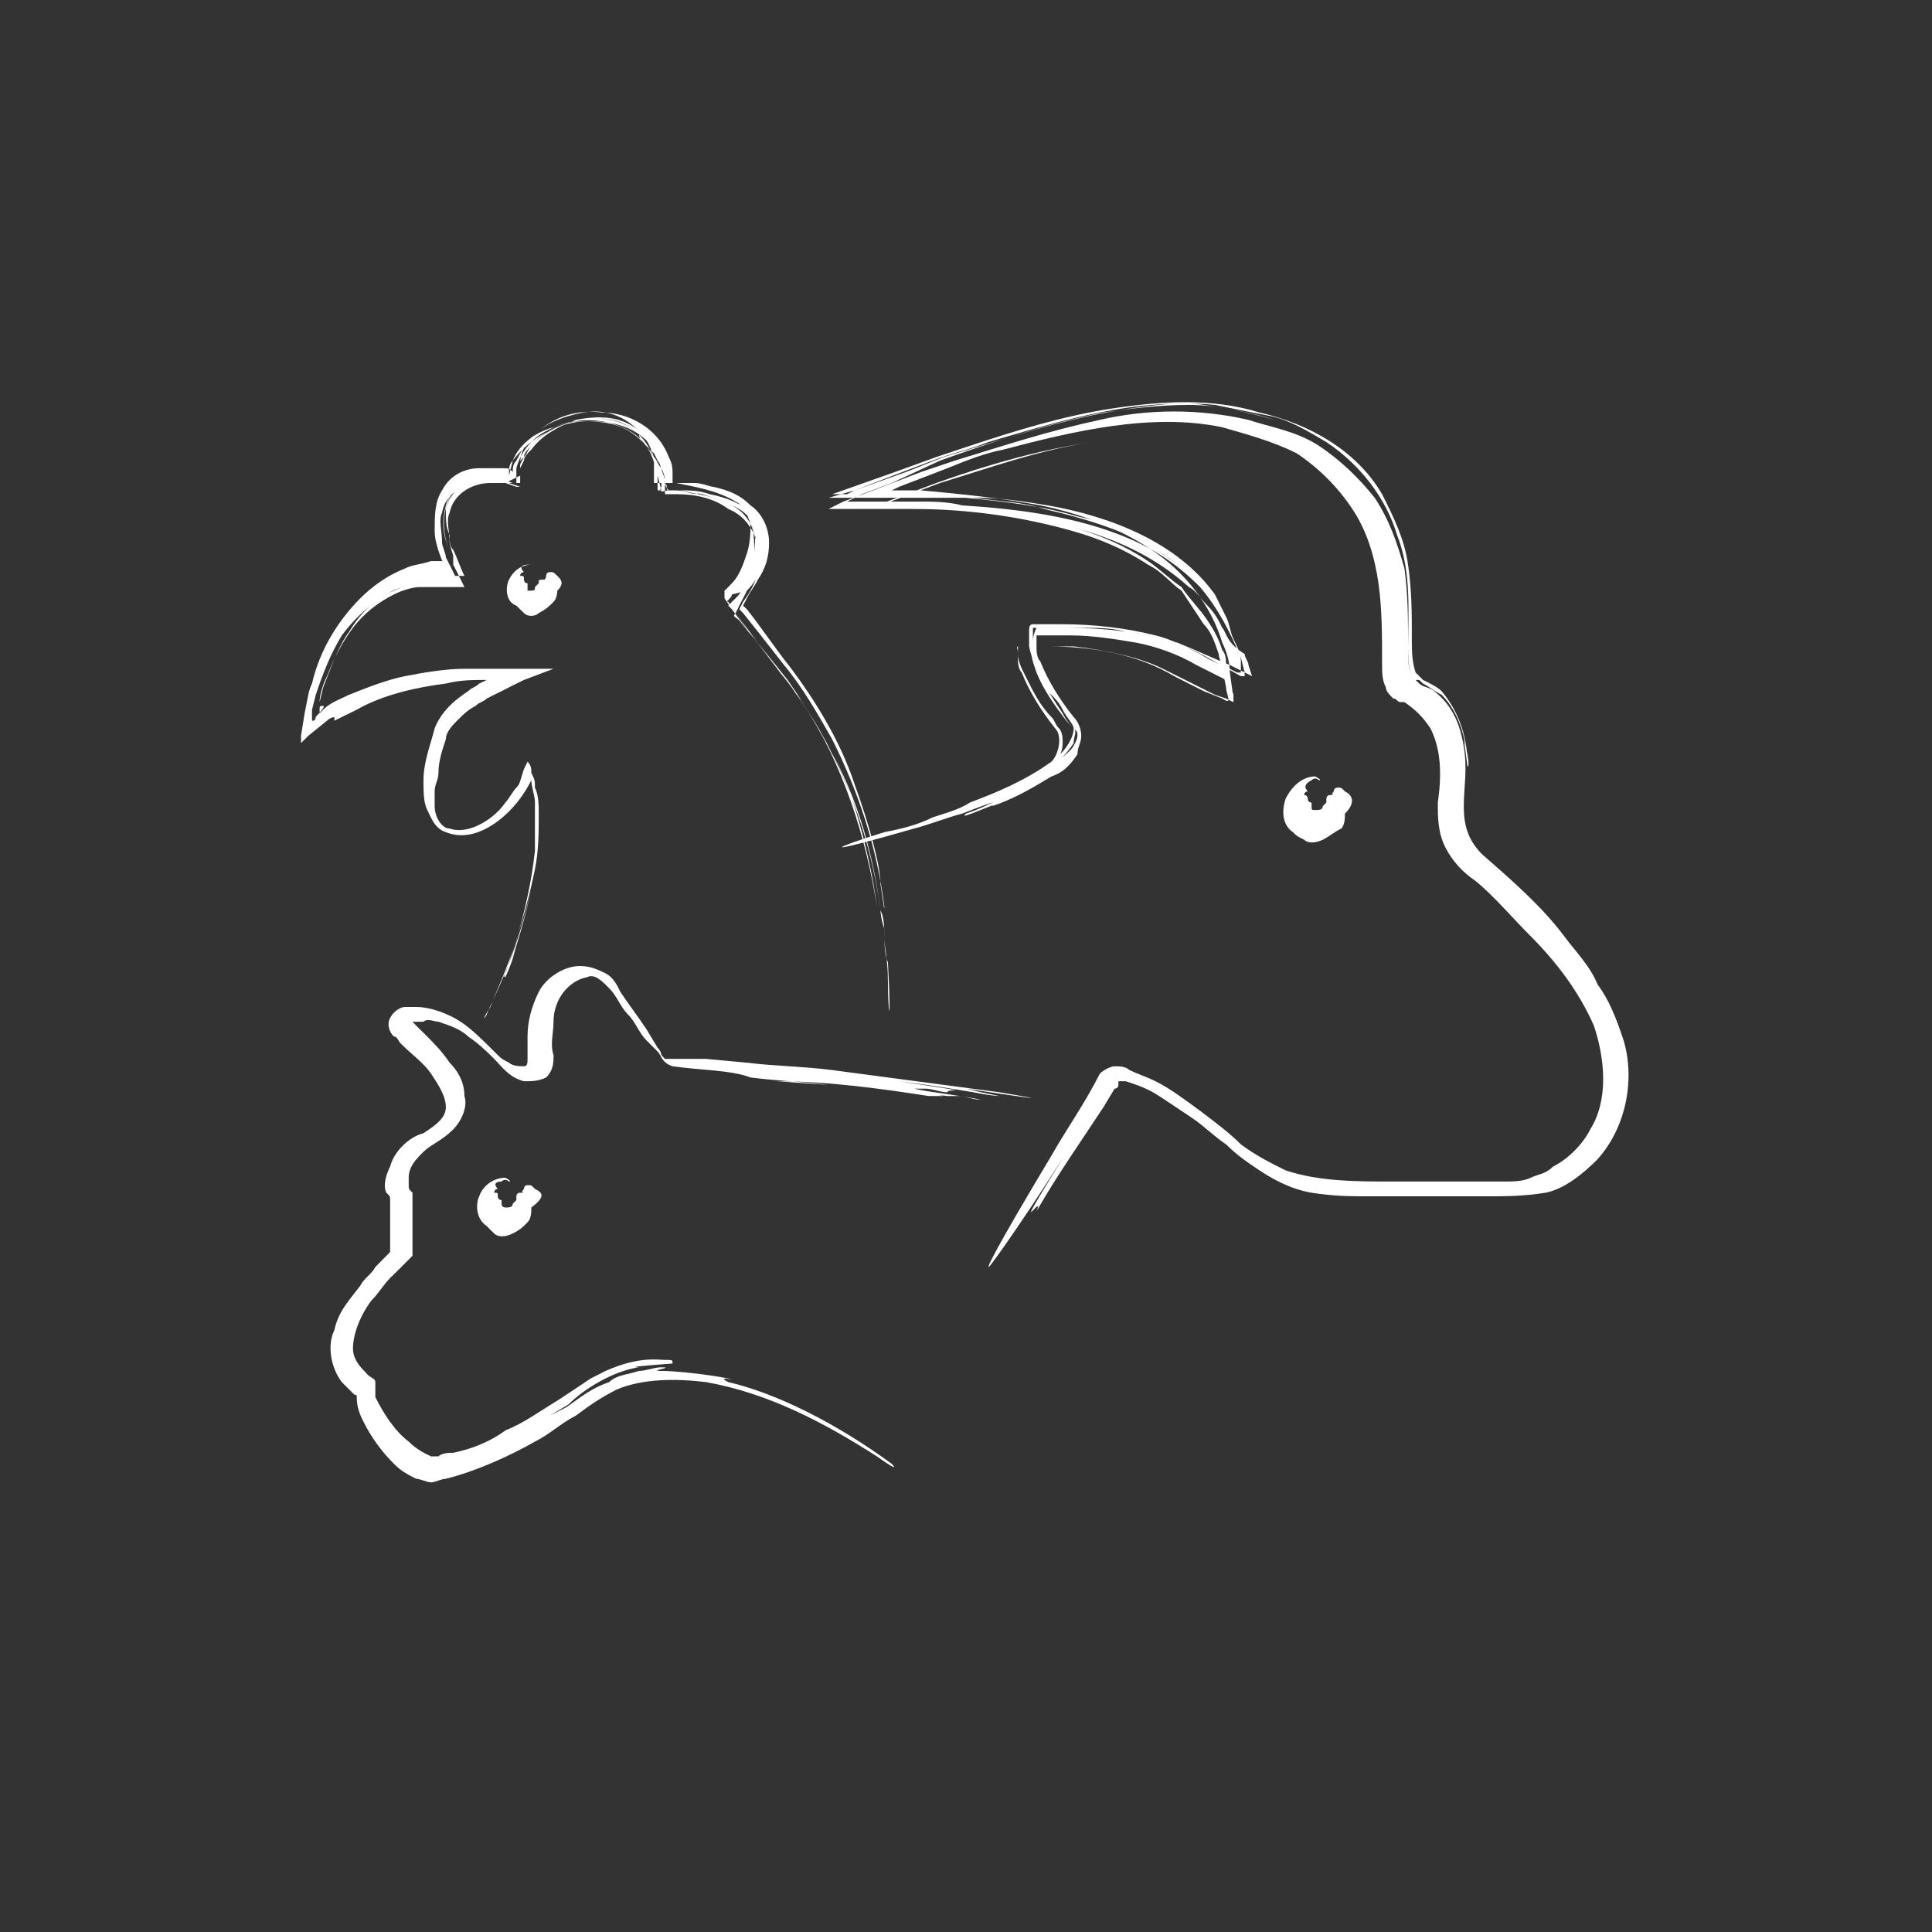 <?xml version="1.0" encoding="UTF-8"?>
<svg xmlns="http://www.w3.org/2000/svg" xmlns:xlink="http://www.w3.org/1999/xlink" width="52pt" height="52pt" viewBox="0 0 52 52" version="1.1">
  <rect x="0" y="0" width="52" height="52" fill="#333333" stroke="none"/>
  <g id="surface1">
    <path style=" stroke:none;fill-rule:nonzero;fill:rgb(100%,100%,100%);fill-opacity:1;" d="M 23.801 25.199 C 23.801 25 23.801 24.699 23.699 24.5 C 23.398 22.301 22.602 20.301 21.301 18.5 C 21 18.102 20.602 17.602 20.301 17.199 L 19.801 16.5 L 19.602 16.301 L 19.699 16.199 L 19.801 16.102 C 19.898 16 20 15.898 20 15.699 C 20.301 15.199 20.5 14.602 20.199 14.102 C 19.898 13.602 19.301 13.398 18.801 13.301 C 18.602 13.301 18.398 13.199 18.199 13.199 C 18.102 13.199 17.898 13.199 17.801 13.199 L 17.699 12.801 C 17.602 12.398 17.5 12 17.102 11.699 C 16.398 11.199 15.398 11.199 14.699 11.602 C 14.301 11.801 14 12.199 13.898 12.602 L 13.898 13 L 13.699 13 L 13.5 12.898 C 13.301 12.898 13.102 12.898 12.898 12.898 C 12.5 13 12.102 13.199 12 13.602 C 11.898 14 11.898 14.398 12.102 14.801 C 11.898 14.398 11.898 13.801 12.102 13.398 C 12.301 13 12.801 12.801 13.301 12.898 C 13.398 12.898 13.5 12.898 13.699 13 L 14 13.102 C 14 13 14 12.898 14 12.801 C 14 12.699 14 12.602 14 12.602 L 14.102 12.398 C 14.102 12.301 14.199 12.199 14.301 12.102 C 14.602 11.699 15 11.5 15.5 11.301 C 16 11.199 16.5 11.199 16.898 11.398 C 17.301 11.602 17.699 12 17.801 12.5 C 17.801 12.602 17.801 12.699 17.898 12.898 C 17.898 13 17.898 13.102 18 13.199 L 18.301 13.199 C 18.602 13.199 18.801 13.199 19.102 13.301 C 19.602 13.398 20.102 13.602 20.398 14 C 20.699 14.398 20.699 14.898 20.5 15.301 C 20.398 15.5 20.301 15.699 20.102 15.898 L 19.699 16 C 19.699 16.102 19.5 16.199 19.602 16.199 L 19.801 16.5 C 20.398 17.301 21 18.102 21.602 18.898 C 22.699 20.602 23.301 22.5 23.602 24.398 C 23.5 23.602 23.301 22.699 23 21.699 C 22.602 20.5 21.898 19.301 21.199 18.301 C 20.801 17.801 20.398 17.301 20 16.801 L 19.699 16.398 L 19.5 16.102 C 19.5 16.102 19.5 16.102 19.5 16 L 19.5 15.898 L 19.602 15.801 L 19.699 15.699 C 19.898 15.5 20 15.199 20.102 14.898 C 20.199 14.602 20.199 14.301 20.199 14.102 C 20.102 13.801 20 13.602 19.801 13.5 C 19.301 13.199 18.699 13.102 18.199 13 L 17.801 13 C 17.699 13 17.699 13 17.602 13 L 17.602 12.5 C 17.602 12.398 17.602 12.398 17.602 12.301 C 17.5 12 17.398 11.801 17.199 11.602 C 16.801 11.199 16.301 11 15.699 11.102 C 15.199 11.199 14.602 11.398 14.301 11.801 C 14.102 12 14 12.199 14 12.5 C 14 12.602 14 12.801 14 12.801 L 13.602 13 L 13.301 13 C 13.199 13 13.199 13 13.102 13 C 12.602 13 12 13.199 11.898 13.801 C 11.801 14 11.898 14.301 11.898 14.602 C 11.898 14.699 12 14.898 12 15 C 12.102 15.199 12.199 15.398 12.301 15.602 L 11.898 15.602 C 11.801 15.602 11.602 15.602 11.602 15.602 C 11.5 15.602 11.301 15.602 11.199 15.699 C 10.898 15.801 10.699 15.801 10.398 16 C 9.898 16.301 9.5 16.699 9.199 17.102 C 8.898 17.602 8.699 18.102 8.5 18.699 L 8.398 19.102 L 8.398 19.301 C 8.398 19.301 8.398 19.398 8.398 19.398 C 8.5 19.398 8.398 19.398 8.602 19.301 C 8.398 19.398 8.5 19.398 8.5 19.301 C 8.602 19.199 8.398 19.398 8.398 19.398 C 8.398 19.398 8.801 19 8.699 19 C 8.602 19 8.602 19 8.602 19.102 L 8.602 18.898 L 8.699 18.5 C 8.898 18 9.102 17.398 9.398 17 C 9.699 16.5 10.102 16.102 10.602 15.898 C 10.801 15.801 11.102 15.699 11.398 15.602 C 11.5 15.602 11.699 15.602 11.801 15.5 C 11.801 15.5 12 15.5 12.102 15.5 L 12.5 15.5 C 12.398 15.301 12.301 15 12.199 14.801 C 12.102 14.699 12.102 14.602 12.102 14.398 C 12 14.199 12 14 12 13.699 C 12.102 13.199 12.602 12.898 13.102 12.898 C 13.199 12.898 13.301 12.898 13.5 12.898 L 13.801 13 L 13.898 13 C 13.898 13 14 13 14 13 L 14 12.5 C 14 12.398 14 12.398 14.102 12.301 C 14.102 12.199 14.199 12.102 14.301 12 C 14.602 11.602 15.102 11.398 15.699 11.301 C 16.199 11.199 16.801 11.301 17.199 11.699 C 17.398 11.898 17.5 12.102 17.602 12.301 C 17.602 12.398 17.699 12.5 17.699 12.699 L 17.699 13 C 17.699 13.102 17.699 13.102 17.699 13.199 L 18.199 13.199 C 18.301 13.199 18.301 13.199 18.398 13.199 C 18.5 13.199 18.699 13.199 18.801 13.301 C 19.102 13.398 19.301 13.398 19.602 13.602 C 19.801 13.699 20 13.898 20.199 14.102 C 20.301 14.301 20.301 14.602 20.301 14.898 C 20.301 14.602 20.398 14.398 20.199 14.102 C 20.102 13.898 19.898 13.699 19.699 13.602 C 19.5 13.5 19.199 13.398 18.898 13.301 C 18.801 13.301 18.602 13.199 18.5 13.199 C 18.398 13.199 18.398 13.199 18.301 13.199 C 18.199 13.199 18.199 13.199 18 13.199 C 17.898 13.199 17.699 13.301 17.801 13.102 L 17.801 12.801 C 17.801 12.699 17.801 12.5 17.699 12.398 L 17.602 12.199 L 17.398 12 C 17.301 11.898 17.199 11.801 17.199 11.699 C 16.801 11.301 16.301 11.199 15.699 11.301 C 15.199 11.398 14.602 11.602 14.301 12 C 14.199 12.102 14.199 12.199 14.102 12.301 L 14 12.5 L 14 13.102 L 13.898 13.102 L 13.602 13 C 13.398 13 13.301 12.898 13.199 13 C 12.699 13 12.199 13.301 12.102 13.801 C 12 14 12.102 14.301 12.102 14.602 C 12.102 14.699 12.199 14.898 12.199 15 L 12.199 15.199 L 12.301 15.398 L 12.5 15.801 L 12.102 15.801 C 12 15.801 11.801 15.801 11.699 15.801 C 11.602 15.801 11.5 15.801 11.301 15.801 C 11.102 15.801 10.801 15.898 10.602 16 C 10.199 16.199 9.801 16.5 9.5 16.898 C 9.199 17.301 9 17.699 8.801 18.199 C 8.699 18.398 8.602 18.699 8.602 18.898 L 8.602 19.199 C 8.602 19.199 8.602 19.199 8.699 19.102 C 8.898 18.898 9.199 18.801 9.398 18.699 C 9.898 18.5 10.398 18.301 10.898 18.199 C 11.398 18.102 12 18 12.5 18 L 13.602 18 C 13.801 18 14.102 18 14.301 18 L 14.898 18 L 14.102 18.301 C 13.898 18.398 13.699 18.5 13.5 18.602 C 13.301 18.699 13.301 18.699 13.102 18.801 C 13 18.898 12.898 18.898 12.801 19 C 12.602 19.102 12.5 19.199 12.301 19.398 C 12.199 19.5 12 19.699 12 19.898 C 11.898 20.199 11.801 20.5 11.801 20.801 C 11.801 21 11.699 21.102 11.699 21.301 L 11.699 21.699 C 11.699 22 11.898 22.301 12.102 22.301 C 12.398 22.398 12.699 22.301 12.898 22.199 C 13.102 22.102 13.398 21.898 13.602 21.602 C 13.699 21.5 13.801 21.301 13.898 21.199 C 14 21.102 14 21 14.102 20.699 L 14.199 20.5 C 14.199 20.5 14.199 20.398 14.199 20.398 L 14.199 20.5 C 14.301 20.602 14.301 20.699 14.301 20.801 C 14.398 21 14.398 21 14.398 21.199 C 14.5 21.398 14.5 21.699 14.5 21.898 C 14.5 22.398 14.5 22.898 14.398 23.398 C 14.199 24.398 13.898 25.301 13.602 26.199 C 13.699 26 13.5 26.301 13.602 26.301 C 13.602 26.301 13.699 26.102 13.801 25.801 C 13.898 25.398 14.102 24.898 14.301 23.898 C 13.898 25.801 13.199 27 13.102 27.301 C 13 27.5 13 27.398 13.199 27.102 C 13.301 26.801 13.602 26.199 13.898 25.301 C 14.102 24.602 14.301 23.801 14.398 22.898 C 14.398 22.5 14.398 22.102 14.398 21.602 C 14.398 21.398 14.301 21.199 14.301 21 L 14.301 20.898 L 14.301 21 C 14.102 21.398 13.801 21.801 13.398 22.102 C 13 22.398 12.5 22.602 12 22.398 C 11.699 22.301 11.602 22 11.5 21.801 C 11.398 21.602 11.398 21.301 11.398 21 C 11.398 20.5 11.602 20 11.699 19.602 C 11.898 19.102 12.301 18.801 12.602 18.602 C 12.699 18.5 12.801 18.5 12.898 18.398 L 13.102 18.301 L 13.199 18.301 C 13.199 18.301 13.199 18.301 13.102 18.301 C 12.699 18.301 12.398 18.301 12 18.398 C 11.199 18.5 10.301 18.699 9.602 19.102 C 9.398 19.199 9.199 19.301 9 19.398 L 9 19.301 C 9 19.301 8.898 19.301 8.801 19.398 L 8.301 19.801 L 8.102 20 L 8.102 19.801 L 8.199 19.199 C 8.301 18.699 8.301 18.602 8.398 18.398 C 8.602 17.5 9.102 16.699 9.699 16.102 C 10 15.801 10.398 15.5 10.898 15.301 C 11.102 15.199 11.301 15.199 11.602 15.102 C 11.699 15.102 11.898 15.102 11.898 15.102 C 12 15.301 11.699 14.699 11.699 14.301 C 11.699 13.898 11.699 13.5 11.898 13.199 C 12.102 12.801 12.5 12.602 12.898 12.602 C 13.102 12.602 13.301 12.602 13.5 12.602 C 13.699 12.602 13.699 12.602 13.801 12.699 C 13.801 12.602 13.801 12.5 13.898 12.398 C 14 12.199 14.102 12 14.199 11.898 C 14.699 11.301 15.398 11 16.199 11.102 C 16.898 11.102 17.699 11.5 18 12.301 C 18.102 12.5 18.102 12.602 18.102 12.801 L 18.102 13 C 18.102 13 18.102 13 18.199 13 L 18.398 13 C 18.5 13 18.602 13 18.699 13 C 18.898 13 19.102 13.102 19.199 13.102 C 19.602 13.199 19.898 13.301 20.199 13.602 C 20.5 13.801 20.699 14.199 20.699 14.602 C 20.699 15 20.602 15.301 20.398 15.602 C 20.301 15.801 20.199 15.898 20.102 16.102 L 20 16.301 C 20 16.301 20 16.301 20.102 16.398 C 20.5 16.898 20.898 17.5 21.301 18 C 21.898 18.801 22.602 19.898 23 21.102 C 23.398 22.199 23.699 23.301 23.699 23.801 C 23.801 24.5 23.801 24.5 23.801 24.398 C 23.602 22.801 23.102 21.301 22.398 19.898 C 22 19.199 21.602 18.5 21.102 17.898 L 20.398 17 L 20 16.5 L 19.898 16.398 L 20 16.199 C 20.301 15.801 20.5 15.301 20.5 14.801 C 20.5 14.301 20.199 13.801 19.699 13.602 C 19.301 13.398 18.801 13.301 18.301 13.199 L 18 13.199 C 17.898 13.199 18 13.102 17.898 13 C 17.898 12.898 17.898 12.801 17.801 12.602 C 17.801 12.5 17.699 12.398 17.699 12.301 C 17.5 11.801 17 11.5 16.5 11.398 C 16 11.301 15.5 11.301 15 11.5 C 14.5 11.699 14.102 12 13.801 12.398 C 13.699 12.5 13.699 12.602 13.699 12.801 C 13.699 13 13.699 13 13.699 13 C 13.602 13 13.602 13 13.5 13 C 13.398 13 13.301 13 13.102 13 C 13.199 13 13.301 13 13.5 13 L 13.699 13 L 13.699 12.801 L 13.801 12.398 C 14 11.898 14.5 11.602 14.898 11.5 C 15.398 11.301 15.898 11.301 16.398 11.398 C 16.898 11.5 17.301 11.801 17.602 12.301 C 17.699 12.398 17.699 12.5 17.801 12.602 C 17.801 12.699 17.898 12.801 17.898 13 L 17.898 13.301 C 18 13.301 18 13.301 18.199 13.301 C 18.699 13.301 19.199 13.398 19.602 13.699 C 20.102 13.898 20.398 14.398 20.398 14.898 C 20.398 15.398 20.102 15.898 19.898 16.301 L 19.801 16.5 C 19.699 16.602 19.801 16.602 19.898 16.699 L 20.301 17.199 L 21 18.102 C 21.5 18.699 21.898 19.398 22.301 20.102 C 23.102 21.5 23.5 23 23.699 24.5 C 23.699 24.398 23.699 24.301 23.699 24.5 C 23.699 24.5 23.699 24.699 23.801 25 C 23.801 25.301 23.801 25.699 23.898 25.898 C 24 27.801 23.898 27.301 23.898 26.398 C 23.898 25.801 23.801 25.5 23.801 25.199 Z M 23.801 25.199 "></path>
    <path style=" stroke:none;fill-rule:nonzero;fill:rgb(100%,100%,100%);fill-opacity:1;" d="M 15 15.5 C 14.898 15.398 14.898 15.398 14.801 15.398 L 14.898 15.5 C 14.801 15.398 14.801 15.398 14.801 15.398 C 14.699 15.398 14.699 15.5 14.699 15.5 C 14.699 15.602 14.602 15.602 14.699 15.602 L 14.602 15.602 C 14.5 15.602 14.5 15.602 14.5 15.699 L 14.398 15.801 C 14.398 15.898 14.398 15.898 14.199 15.898 C 14.199 15.898 14.199 15.898 14.199 15.801 L 14.199 15.699 C 14.102 15.699 14.102 15.602 14.102 15.602 C 14.102 15.5 14.102 15.5 14 15.5 C 14 15.398 14.102 15.398 14.102 15.398 C 14 15.301 14 15.199 14.199 15.199 C 14.301 15.199 14.398 15.199 14.398 15.199 C 14.5 15.199 14.301 15.199 14.301 15.199 C 14 15.199 13.801 15.398 13.699 15.602 C 13.602 15.801 13.602 16.199 13.898 16.301 C 14 16.398 14 16.398 14.102 16.5 C 14.199 16.602 14.398 16.602 14.5 16.5 C 14.699 16.398 14.801 16.301 14.898 16.199 C 15 16.102 15 15.898 15 15.898 C 15.199 15.699 15.102 15.602 15 15.5 Z M 14.602 15.699 C 14.602 15.699 14.699 15.699 14.602 15.699 Z M 14.602 15.699 "></path>
    <path style=" stroke:none;fill-rule:nonzero;fill:rgb(100%,100%,100%);fill-opacity:1;" d="M 25.102 22 C 25.398 21.898 25.801 21.801 26.102 21.602 C 26.898 21.301 27.602 21 28.301 20.5 C 28.602 20.301 28.898 19.898 28.898 19.602 C 28.898 19.5 28.699 19.301 28.602 19.102 C 28.5 18.898 28.398 18.801 28.199 18.602 C 28 18.199 27.801 17.898 27.699 17.398 C 27.699 17.301 27.699 17.199 27.699 17 C 27.699 16.898 27.699 16.801 27.801 16.801 L 28 16.801 C 28.199 16.801 28.398 16.801 28.602 16.801 C 29.398 16.801 30.301 16.898 31.102 17.102 C 31.5 17.199 31.898 17.398 32.301 17.602 C 32.602 17.801 32.898 17.898 33.301 18.102 C 33.301 18.102 33.398 18.102 33.398 18.102 L 33.398 17.801 C 33.398 17.602 33.301 17.398 33.199 17.199 C 33.102 17 33.102 16.801 33 16.602 L 32.699 16 C 31.699 14.602 29.898 13.898 28.199 13.602 C 27.602 13.5 26.898 13.398 26.301 13.398 C 26 13.398 25.602 13.301 25.301 13.301 C 25 13.301 24.699 13.301 24.102 13.301 L 22.801 13.301 L 23 13.199 L 24.398 12.699 L 25.398 12.301 L 26.398 12 C 27.699 11.602 29 11.199 30.398 11 C 31.102 10.898 31.801 10.801 32.398 10.898 C 33.102 11 33.699 11.102 34.301 11.301 C 33.602 11.102 32.801 10.898 32 10.898 C 31.199 10.898 30.398 11 29.699 11.102 C 28.199 11.398 26.699 11.898 25.301 12.398 L 24 13 L 23.199 13.301 L 22.801 13.5 C 22.801 13.5 22.699 13.5 22.699 13.5 L 24.699 13.5 C 25.102 13.5 25.5 13.5 25.898 13.602 C 27.398 13.699 29 13.898 30.398 14.5 C 31.102 14.801 31.699 15.199 32.301 15.801 C 32.801 16.398 33.102 17 33.398 17.699 L 33.5 18.102 C 33.5 18.102 33.5 18.199 33.5 18.199 L 33.398 18.199 L 32.5 17.699 C 31.801 17.301 31.102 17.102 30.301 17 C 29.898 16.898 29.5 16.898 29.199 16.898 L 27.801 16.898 C 27.801 16.898 27.801 16.898 27.801 17 L 27.801 17.102 C 27.801 17.199 27.801 17.301 27.801 17.301 C 27.801 17.398 27.801 17.5 27.801 17.602 C 27.801 17.801 27.898 18 28 18.199 C 28.199 18.602 28.398 18.898 28.602 19.199 C 28.699 19.398 28.801 19.5 28.898 19.602 C 29 19.699 28.898 19.801 28.898 20 C 28.699 20.301 28.5 20.5 28.199 20.699 C 27.602 21.102 26.898 21.398 26.301 21.602 C 26.801 21.398 27.398 21.102 28 20.801 C 28.301 20.602 28.602 20.398 28.801 20.199 C 28.898 20.102 29 19.898 29 19.801 C 29 19.699 29 19.699 28.898 19.602 L 28.699 19.398 C 28.398 19 28.102 18.602 27.898 18.102 C 27.801 17.801 27.699 17.602 27.801 17.301 C 27.801 17.199 27.801 17.102 27.898 16.898 C 28 16.898 28.102 16.898 28.301 16.898 L 28.699 16.898 C 29.699 16.898 30.699 17 31.699 17.301 C 32.199 17.5 32.602 17.699 33.102 17.898 L 33.699 18.199 L 33.602 17.898 C 33.602 17.801 33.5 17.699 33.5 17.602 C 33 17.301 33 17 32.898 16.898 C 32.801 16.699 32.699 16.5 32.5 16.301 C 32.301 16.102 32.199 15.898 32 15.801 C 31 14.898 29.801 14.398 28.5 14.102 C 27.199 13.801 25.898 13.699 24.5 13.699 L 22.301 13.699 L 22.699 13.5 L 23.5 13.199 L 24.801 12.699 L 25.699 12.398 C 27 12 28.199 11.602 29.602 11.301 C 30.898 11 32.301 11 33.602 11.301 C 34.199 11.5 34.898 11.602 35.5 12 C 36.102 12.398 36.602 12.898 37 13.398 C 37.398 14 37.602 14.602 37.801 15.301 C 37.898 16 37.898 16.699 37.898 17.301 C 37.898 17.602 37.898 18 38 18.199 C 38 18.301 38.102 18.301 38.102 18.301 C 38.102 18.301 38.102 18.301 38.199 18.301 L 38.301 18.398 C 38.5 18.5 38.602 18.602 38.801 18.699 C 39.301 19.199 39.5 20 39.5 20.699 C 39.5 20.301 39.5 20.5 39.5 20.602 L 39.5 20.699 L 39.5 20.602 C 39.5 20.699 39.602 20.602 39.398 19.898 C 39.5 20.602 39.5 20.699 39.5 20.602 C 39.5 19.898 39.301 19.199 38.801 18.602 C 38.699 18.5 38.5 18.398 38.301 18.301 L 38.199 18.199 C 38.199 18.199 38.102 18.102 38.102 18.102 C 38 17.801 38 17.5 38 17.199 C 38 16.5 38 15.898 37.898 15.199 C 37.801 14.5 37.5 13.898 37.199 13.301 C 36.5 12.102 35.199 11.398 33.898 11.102 C 32.602 10.699 31.199 10.801 29.898 11 C 28.602 11.199 27.301 11.602 26.102 12 C 25.801 12.102 25.5 12.199 25.199 12.301 L 24.102 12.699 L 22.398 13.301 L 22.301 13.301 C 22.301 13.301 22.398 13.301 22.398 13.301 L 25.199 13.301 C 25.5 13.301 25.898 13.301 26.199 13.398 C 26.898 13.5 27.5 13.5 28.102 13.699 C 29.398 14 30.699 14.398 31.699 15.199 C 30.898 14.602 30 14.102 29 13.898 C 28 13.602 27 13.5 26 13.398 C 25.699 13.398 25.5 13.398 25.199 13.398 L 22.199 13.398 L 22.301 13.398 L 23 13.199 L 24.301 12.699 L 25.102 12.398 C 25.602 12.199 26.102 12.102 26.602 11.898 C 27.602 11.602 28.602 11.301 29.602 11.102 C 30.602 10.898 31.699 10.801 32.699 10.898 C 33.199 11 33.699 11.102 34.199 11.199 C 34.699 11.301 35.199 11.602 35.699 11.898 C 36.602 12.5 37.301 13.398 37.602 14.398 C 38 15.398 37.898 16.5 37.898 17.5 C 37.898 17.699 37.898 18 38 18.199 C 38 18.199 38 18.301 38.102 18.301 L 38.199 18.398 C 38.301 18.5 38.5 18.5 38.602 18.602 C 39.102 19 39.301 19.5 39.398 20.102 C 39.5 20.699 39.398 21.199 39.398 21.699 C 39.398 22.199 39.5 22.602 39.898 23 C 40.699 23.699 41.5 24.398 42.102 25.199 C 42.398 25.602 42.801 26 43 26.5 C 43.301 26.898 43.5 27.398 43.699 28 C 44 29 43.801 30.301 43 31.199 C 42.602 31.602 42.102 32 41.602 32.102 C 41 32.199 40.5 32.199 40 32.199 C 38.898 32.199 37.898 32.199 36.801 32.199 C 36.398 32.199 35.898 32.199 35.301 32.102 C 34.699 32 34.199 31.699 33.898 31.5 C 33.602 31.301 33.301 31.102 33 30.801 C 32.699 30.602 32.398 30.301 32.102 30.102 C 31.801 29.898 31.5 29.699 31.199 29.5 C 30.898 29.301 30.602 29.199 30.301 29.102 C 30.301 29.102 30.199 29.102 30.199 29.102 C 30.199 29.102 30.199 29.102 30.102 29.102 C 30.102 29.102 30.102 29.102 30.102 29.199 C 30.102 29.199 30.102 29.301 30 29.301 L 29.699 29.801 C 29.5 30.102 29.301 30.398 29.102 30.699 C 28.699 31.301 28.301 31.898 27.898 32.602 C 28.199 31.898 26.602 34.398 29.699 29.398 C 28.199 31.898 27 33.602 26.699 34 C 26.398 34.398 26.801 33.602 28.301 31.102 C 28.699 30.398 29.199 29.699 29.602 28.898 C 29.699 28.801 29.898 28.699 30 28.699 C 30.102 28.699 30.301 28.699 30.398 28.801 C 30.602 28.898 30.898 29 31.102 29.102 C 31.5 29.301 31.898 29.602 32.301 29.898 C 32.699 30.199 33.102 30.5 33.398 30.801 C 33.801 31.102 34.199 31.301 34.602 31.5 C 35.5 31.801 36.5 31.801 37.5 31.801 C 38.5 31.801 39.5 31.801 40.5 31.801 C 40.699 31.801 41 31.801 41.199 31.699 C 41.398 31.602 41.602 31.602 41.801 31.398 C 42.199 31.199 42.602 30.801 42.801 30.398 C 43.301 29.602 43.199 28.5 42.898 27.602 C 42.5 26.699 41.898 25.898 41.199 25.199 C 40.699 24.699 40.199 24.102 39.699 23.699 C 39.398 23.5 39.102 23.199 38.898 22.801 C 38.699 22.398 38.699 22 38.699 21.602 C 38.801 20.898 38.801 20.199 38.5 19.602 C 38.301 19.301 38.102 19.102 37.801 18.898 L 37.699 18.898 C 37.602 18.898 37.602 18.801 37.5 18.801 C 37.398 18.699 37.301 18.602 37.301 18.5 C 37.199 18.301 37.199 18.102 37.199 17.898 C 37.199 17.102 37.199 16.398 37.102 15.699 C 37 15 36.801 14.301 36.398 13.699 C 36 13.102 35.5 12.602 34.898 12.199 C 34.301 11.898 33.602 11.699 32.898 11.5 C 31 11.102 28.898 11.602 27 12.102 C 26.5 12.199 26 12.398 25.5 12.602 L 24.199 13.102 L 24 13.199 C 24 13.199 23.898 13.199 23.898 13.199 L 24.801 13.199 C 25.898 13.301 26.898 13.398 28 13.602 C 29 13.801 30.102 14.199 31 14.801 C 31.898 15.398 32.602 16.301 32.898 17.301 C 33 17.5 33.102 17.801 33.102 18.102 L 33.199 18.801 L 33.199 18.898 L 33 18.801 L 32.699 18.699 L 31.301 18 C 30.699 17.699 29.801 17.5 28.898 17.398 C 28.398 17.398 28 17.398 27.5 17.398 C 27.301 17.398 27.398 17.398 27.398 17.602 C 27.398 17.801 27.5 18 27.602 18.199 C 27.801 18.602 28 19 28.301 19.301 C 28.398 19.398 28.398 19.5 28.5 19.602 C 28.602 19.699 28.602 19.898 28.602 20 C 28.602 20.199 28.5 20.5 28.301 20.602 C 27.801 21.199 27.199 21.398 26.898 21.602 C 25.898 22 25.898 22 26 21.898 C 26.602 21.699 27.102 21.398 27.602 21.102 C 27.801 20.898 28.102 20.699 28.301 20.5 C 28.5 20.301 28.602 19.801 28.398 19.602 C 28 19.102 27.699 18.602 27.5 18.102 C 27.398 18 27.398 17.801 27.398 17.699 C 27.398 17.5 27.398 17.398 27.398 17.398 L 28.199 17.398 C 29.398 17.398 30.602 17.602 31.602 18.199 L 32.398 18.602 L 32.898 18.801 C 33.199 19 33 18.699 33 18.5 L 32.898 18 C 32.898 17.898 32.801 17.699 32.801 17.602 C 32.699 17.301 32.602 17 32.398 16.801 C 32.199 16.5 32 16.199 31.801 15.898 C 31.5 15.699 31.301 15.398 30.898 15.199 C 30.301 14.801 29.602 14.5 28.898 14.301 C 27.5 13.898 26 13.699 24.602 13.699 L 23.801 13.699 C 23.699 13.699 23.301 13.699 23.602 13.602 L 25.199 13 C 26.602 12.5 28 12.102 29.398 11.898 C 28 12.102 26.602 12.602 25.301 13 L 23.699 13.602 L 23.5 13.602 L 24.5 13.602 C 26 13.699 27.398 13.801 28.898 14.199 C 29.602 14.398 30.301 14.699 30.898 15.102 C 31.199 15.301 31.5 15.602 31.801 15.801 C 32 16.102 32.301 16.398 32.5 16.699 C 32.699 17 32.801 17.199 32.898 17.5 C 33 17.602 33 17.801 33 17.898 L 33.102 18.398 L 33.199 18.699 L 33.199 18.801 L 33.102 18.699 L 33 18.301 L 32.199 17.898 C 31.699 17.602 31.102 17.398 30.602 17.301 C 30 17.199 29.398 17.102 28.801 17.102 C 28.5 17.102 28.199 17.102 28 17.102 C 28 17.102 27.898 17.102 27.898 17.102 L 27.898 17.199 C 27.898 17.199 27.898 17.301 27.898 17.398 C 27.898 17.5 27.898 17.699 28 17.801 C 28.199 18.301 28.5 18.801 28.898 19.301 C 29 19.398 29.102 19.602 29.102 19.801 C 29.102 20 29 20.102 29 20.301 C 28.801 20.602 28.602 20.801 28.301 20.898 C 27.801 21.199 27.301 21.5 26.699 21.699 C 26.801 21.602 27 21.5 26.699 21.602 C 26.699 21.602 26.398 21.699 25.898 21.898 C 25.5 22 25 22.199 24.602 22.301 C 21.801 23.102 22.5 22.801 23.801 22.398 C 24.301 22.301 24.699 22.199 25.102 22 Z M 25.102 22 "></path>
    <path style=" stroke:none;fill-rule:nonzero;fill:rgb(100%,100%,100%);fill-opacity:1;" d="M 36.199 21.301 C 36.102 21.199 36.102 21.199 36 21.199 L 36.102 21.301 C 36 21.199 36 21.199 36 21.199 C 35.898 21.199 35.898 21.301 35.898 21.301 C 35.898 21.301 35.801 21.398 35.898 21.398 L 35.801 21.398 C 35.699 21.398 35.699 21.5 35.699 21.5 L 35.699 21.602 L 35.602 21.699 C 35.602 21.801 35.5 21.801 35.398 21.801 C 35.301 21.801 35.301 21.801 35.301 21.699 L 35.301 21.602 C 35.199 21.602 35.199 21.5 35.199 21.5 C 35.199 21.5 35.199 21.398 35.102 21.398 C 35.102 21.301 35.199 21.301 35.199 21.301 C 35.102 21.199 35.102 21.102 35.301 21 C 35.398 20.898 35.5 21 35.5 21 C 35.602 21 35.398 20.898 35.398 20.898 C 35.102 20.898 34.801 21.102 34.602 21.5 C 34.5 21.801 34.5 22.199 34.801 22.398 C 34.898 22.5 34.898 22.5 35.102 22.602 C 35.199 22.699 35.398 22.699 35.602 22.602 C 35.801 22.5 35.898 22.398 36.102 22.301 C 36.199 22.199 36.199 22 36.199 21.898 C 36.5 21.602 36.398 21.398 36.199 21.301 Z M 35.801 21.602 C 35.801 21.602 35.898 21.602 35.801 21.602 Z M 35.801 21.602 "></path>
    <path style=" stroke:none;fill-rule:nonzero;fill:rgb(100%,100%,100%);fill-opacity:1;" d="M 18.102 28.699 C 17.801 28.602 17.801 28.398 17.699 28.301 L 17.398 28 C 17.199 27.801 17.102 27.5 16.898 27.301 C 16.699 27.102 16.602 26.801 16.398 26.602 C 16.199 26.398 16 26.199 15.801 26.301 C 15.301 26.398 14.898 26.898 14.898 27.5 C 14.898 27.801 14.801 28.102 14.898 28.398 C 14.898 28.602 14.898 28.801 14.699 29 C 14.5 29.102 14.301 29.102 14.102 29.102 C 13.699 29 13.5 28.699 13.301 28.5 C 13.102 28.301 12.898 28.102 12.602 27.898 C 12.398 27.699 12.102 27.602 11.801 27.5 C 11.699 27.5 11.5 27.398 11.398 27.5 C 11.301 27.5 11.301 27.5 11.199 27.5 C 11.102 27.5 11.199 27.5 11.102 27.5 C 11.102 27.5 11.199 27.602 11.199 27.602 C 11.301 27.699 11.398 27.801 11.5 27.898 C 11.699 28.102 11.898 28.301 12.102 28.602 C 12.301 28.801 12.5 29.102 12.5 29.5 C 12.602 29.801 12.398 30.199 12.199 30.398 C 11.898 30.699 11.602 30.801 11.398 31 C 11.199 31.199 11 31.398 11 31.699 C 11 31.801 11 31.801 11 31.898 C 11 32 11 32 11.102 32.102 C 11.102 32.301 11.102 32.5 11.102 32.699 C 11.102 32.898 11.102 33 11.102 33.199 L 11.102 33.801 L 10.801 34.102 L 10.5 34.398 C 10.301 34.602 10.199 34.801 10 35 C 9.699 35.398 9.5 35.898 9.5 36.301 C 9.5 36.5 9.602 36.699 9.801 36.898 C 9.801 36.898 9.898 37 9.898 37 C 10 37.102 10.102 37.102 10.102 37.199 L 10.102 37.301 C 10.102 37.301 10.102 37.398 10.102 37.398 C 10.102 37.5 10.102 37.5 10.102 37.602 C 10.301 38 10.602 38.5 11 38.801 C 11.199 39 11.398 39.102 11.602 39.199 C 11.699 39.199 11.699 39.199 11.801 39.199 C 11.898 39.102 12.102 39.102 12.199 39.102 C 12.699 39 13.199 38.801 13.602 38.5 C 14.102 38.301 14.5 38 15 37.699 L 15.602 37.301 L 15.898 37.102 L 16.301 36.898 C 16.301 36.898 15.898 37.199 16.301 36.898 C 17.199 36.5 17.699 36.602 17.898 36.602 C 18.102 36.602 18.102 36.602 18.102 36.699 C 18.102 36.699 16.699 36.801 17.199 36.801 C 16.5 36.898 15.699 37.398 15.301 37.801 C 14.801 38.102 14.602 38.199 15.199 37.898 C 15.398 37.801 15.801 37.398 16.398 37.199 C 16.602 37 16.898 37 17.199 36.898 C 17.398 36.898 17.602 36.801 17.801 36.801 C 18.199 36.801 17.398 36.898 17.801 36.898 C 18.199 36.898 19.102 37 19.602 37.102 C 20 37.199 19.199 37 19.602 37.199 C 20.898 37.5 22.5 38.301 24 39.398 C 24 39.398 24.301 39.699 23.602 39.199 C 22.199 38.301 20.699 37.5 19 37.199 C 18.199 37.102 17.301 37.102 16.602 37.398 C 16.199 37.602 15.898 37.801 15.5 38.102 C 15.102 38.301 14.801 38.602 14.398 38.801 C 13.699 39.199 12.801 39.602 12 39.801 C 11.898 39.801 11.699 39.898 11.602 39.898 C 11.5 39.898 11.301 39.801 11.199 39.801 C 11 39.699 10.801 39.602 10.602 39.398 C 10.301 39.102 10 38.699 9.801 38.301 C 9.699 38.102 9.602 37.898 9.602 37.602 C 9.602 37.5 9.602 37.602 9.5 37.5 C 9.398 37.398 9.301 37.301 9.199 37.199 C 8.898 36.801 8.801 36.199 9 35.801 C 9.102 35.301 9.398 35 9.699 34.602 C 9.801 34.398 10 34.301 10.102 34.102 L 10.5 33.699 L 10.5 33.199 C 10.5 33 10.5 32.801 10.5 32.602 C 10.5 32.5 10.5 32.398 10.5 32.398 C 10.5 32.398 10.5 32.301 10.5 32.301 C 10.5 32.199 10.5 32.199 10.398 32.102 C 10.301 31.898 10.398 31.602 10.5 31.398 C 10.602 31 11 30.602 11.398 30.5 C 11.699 30.301 12 30.102 12 29.801 C 12 29.5 11.801 29.199 11.602 28.898 C 11.398 28.602 11.102 28.398 10.801 28.102 C 10.699 28 10.699 27.898 10.602 27.898 C 10.5 27.801 10.398 27.602 10.5 27.398 C 10.602 27.199 10.801 27.102 10.898 27.102 C 11 27.102 11.102 27.102 11.199 27.102 C 11.602 27.102 12.102 27.301 12.398 27.5 C 12.699 27.699 13 28 13.301 28.301 C 13.5 28.5 13.5 28.5 13.699 28.602 C 13.801 28.699 14 28.699 14.102 28.699 C 14.199 28.699 14.199 28.602 14.199 28.5 C 14.199 28.301 14.199 28.102 14.199 27.898 C 14.199 27.5 14.301 27.102 14.5 26.699 C 14.699 26.301 15.199 26 15.602 26 C 15.898 26 16.102 26.102 16.301 26.199 C 16.5 26.301 16.602 26.5 16.699 26.699 C 16.898 27 17.199 27.398 17.398 27.699 L 17.699 28.199 C 17.801 28.301 17.801 28.398 17.801 28.398 C 17.898 28.5 17.898 28.5 17.898 28.5 C 18 28.5 18.199 28.5 18.398 28.5 L 19 28.5 L 20.102 28.602 C 20.898 28.699 21.602 28.699 22.398 28.801 C 23.898 29 25.398 29.199 26.898 29.398 C 28.699 29.699 27.301 29.5 26 29.301 C 26.398 29.398 26.398 29.398 26.898 29.5 C 26.898 29.5 26.699 29.5 26.199 29.398 C 25.602 29.301 25 29.199 24.199 29.102 L 25.5 29.301 C 26 29.398 25.5 29.301 25.5 29.398 C 25.301 29.398 25.102 29.301 24.898 29.301 C 24.699 29.301 24.602 29.301 24.602 29.301 C 25 29.398 26 29.5 26.398 29.602 C 26.199 29.602 26 29.5 25.801 29.5 C 25.602 29.5 25.5 29.5 25.5 29.5 C 24.602 29.398 23.301 29.199 22.301 29.102 C 23.199 29.199 24.5 29.301 25.398 29.5 C 25 29.5 25 29.5 25 29.5 C 23.699 29.301 22.301 29.102 20.898 29.102 L 22.301 29.199 C 21.5 29.102 21 29.102 20.199 29 C 19.699 28.801 18.801 28.801 18.102 28.699 Z M 18.102 28.699 "></path>
    <path style=" stroke:none;fill-rule:nonzero;fill:rgb(100%,100%,100%);fill-opacity:1;" d="M 14.398 32 C 14.301 31.898 14.301 31.898 14.199 31.898 L 14.301 32 C 14.199 31.898 14.199 31.898 14.199 31.898 C 14.102 31.898 14.102 32 14.102 32 C 14.102 32 14 32.102 14.102 32.102 L 14 32.102 C 13.898 32.102 13.898 32.199 13.898 32.199 L 13.898 32.301 L 13.801 32.398 C 13.801 32.5 13.699 32.5 13.602 32.5 C 13.602 32.5 13.5 32.5 13.5 32.398 L 13.5 32.301 C 13.398 32.301 13.398 32.199 13.398 32.199 C 13.398 32.102 13.398 32.102 13.301 32.102 C 13.301 32 13.398 32 13.398 32 C 13.301 31.898 13.301 31.801 13.5 31.801 C 13.602 31.699 13.699 31.801 13.699 31.801 C 13.801 31.801 13.602 31.699 13.602 31.699 C 13.301 31.699 13 31.898 12.898 32.199 C 12.801 32.398 12.801 32.801 13.102 33 C 13.199 33.102 13.199 33.102 13.301 33.199 C 13.398 33.301 13.602 33.301 13.801 33.199 C 14 33.102 14.102 33 14.199 32.898 C 14.301 32.801 14.301 32.602 14.301 32.5 C 14.699 32.199 14.602 32.102 14.398 32 Z M 14.102 32.301 Z M 14.102 32.301 "></path>
  </g>
</svg>
